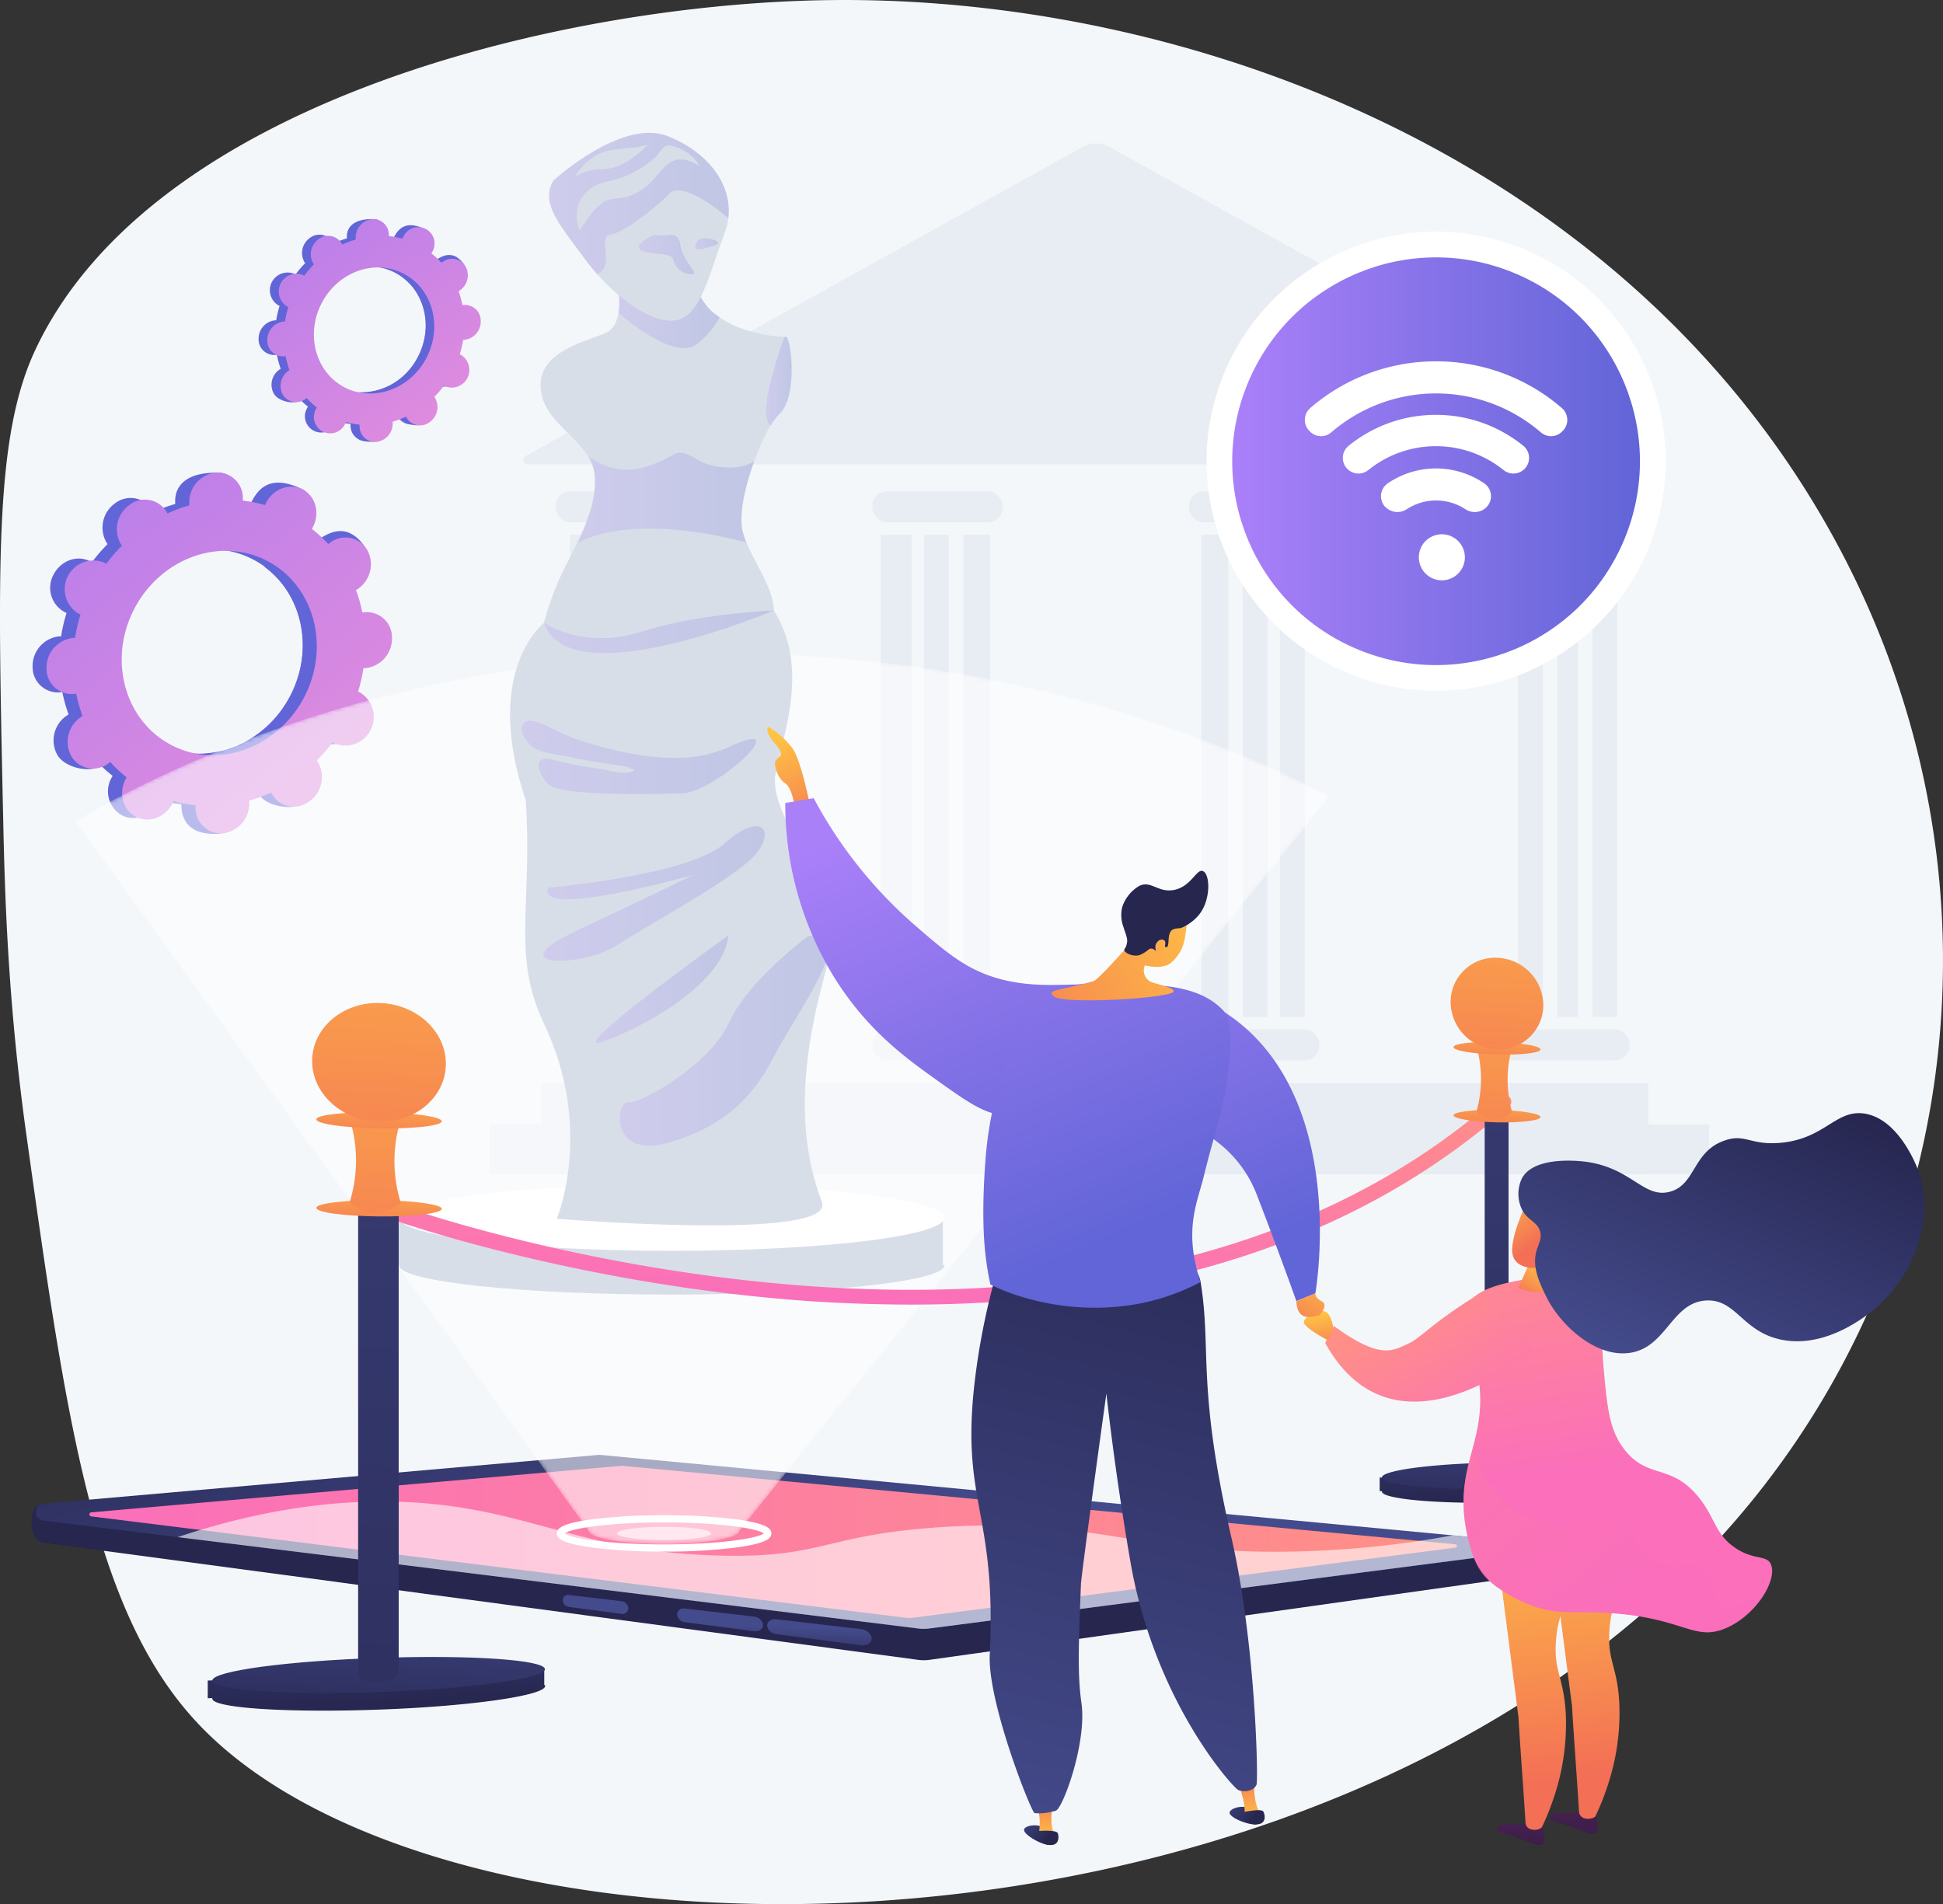 <svg xmlns="http://www.w3.org/2000/svg" xmlns:xlink="http://www.w3.org/1999/xlink" viewBox="0 0 512 501.79"><rect x="0" y="0" width="512" height="501.79" fill="#333333" stroke="none"/><defs><style>.cls-1{fill:url(#linear-gradient);}.cls-2{isolation:isolate;}.cls-3{fill:#f4f7fa;}.cls-4{opacity:0.4;}.cls-5{fill:#d8dee8;}.cls-6{fill:url(#linear-gradient-2);}.cls-7{fill:url(#linear-gradient-3);}.cls-8{fill:url(#linear-gradient-4);}.cls-9{fill:url(#linear-gradient-5);}.cls-10{fill:url(#linear-gradient-6);}.cls-11{fill:url(#linear-gradient-7);}.cls-12{fill:url(#linear-gradient-8);}.cls-13{fill:url(#linear-gradient-9);}.cls-14{fill:url(#linear-gradient-10);}.cls-15{fill:url(#linear-gradient-11);}.cls-16{fill:url(#linear-gradient-12);}.cls-17{fill:url(#linear-gradient-13);}.cls-18{fill:url(#linear-gradient-14);}.cls-19,.cls-20,.cls-22{fill:#fff;}.cls-19{opacity:0.6;mix-blend-mode:soft-light;}.cls-21{mask:url(#mask);}.cls-22{opacity:0.56;}.cls-23{fill:url(#linear-gradient-15);}.cls-24,.cls-25,.cls-26,.cls-27,.cls-28,.cls-29,.cls-35{opacity:0.2;}.cls-24,.cls-25,.cls-26,.cls-27,.cls-28,.cls-29,.cls-35,.cls-53,.cls-56,.cls-59{mix-blend-mode:multiply;}.cls-24{fill:url(#linear-gradient-16);}.cls-25{fill:url(#linear-gradient-17);}.cls-26{fill:url(#linear-gradient-18);}.cls-27{fill:url(#linear-gradient-19);}.cls-28{fill:url(#linear-gradient-20);}.cls-30{fill:url(#linear-gradient-21);}.cls-31{fill:url(#linear-gradient-22);}.cls-32{fill:url(#linear-gradient-23);}.cls-33{fill:url(#linear-gradient-24);}.cls-34{fill:url(#linear-gradient-25);}.cls-35{fill:url(#linear-gradient-26);}.cls-36{fill:url(#linear-gradient-27);}.cls-37{fill:url(#linear-gradient-28);}.cls-38{fill:url(#linear-gradient-29);}.cls-39{fill:url(#linear-gradient-30);}.cls-40{fill:url(#linear-gradient-31);}.cls-41{fill:url(#linear-gradient-32);}.cls-42{fill:url(#linear-gradient-33);}.cls-43{fill:url(#linear-gradient-34);}.cls-44{fill:url(#linear-gradient-35);}.cls-45{fill:url(#linear-gradient-36);}.cls-46{fill:url(#linear-gradient-37);}.cls-47{fill:url(#linear-gradient-38);}.cls-48{fill:url(#linear-gradient-39);}.cls-49{fill:url(#linear-gradient-40);}.cls-50{fill:url(#linear-gradient-41);}.cls-51{fill:url(#linear-gradient-42);}.cls-52,.cls-53{fill:url(#linear-gradient-43);}.cls-53,.cls-56,.cls-59{opacity:0.3;}.cls-54{fill:url(#linear-gradient-45);}.cls-55,.cls-56{fill:url(#linear-gradient-46);}.cls-57{fill:url(#linear-gradient-48);}.cls-58{fill:url(#linear-gradient-49);}.cls-59{fill:url(#linear-gradient-50);}.cls-60{fill:url(#linear-gradient-51);}.cls-61{fill:url(#linear-gradient-52);}.cls-62{fill:url(#linear-gradient-53);}.cls-63{fill:url(#linear-gradient-54);}.cls-64{fill:url(#linear-gradient-55);}.cls-65{fill:url(#linear-gradient-56);}.cls-66{fill:url(#linear-gradient-57);}.cls-67{fill:url(#linear-gradient-58);}.cls-68{fill:url(#linear-gradient-59);}.cls-69{fill:url(#linear-gradient-60);}.cls-70{fill:url(#linear-gradient-61);}.cls-71{fill:url(#linear-gradient-62);}.cls-72{fill:url(#linear-gradient-63);}.cls-73{fill:url(#linear-gradient-64);}.cls-74{fill:url(#linear-gradient-65);}.cls-75{fill:url(#linear-gradient-66);}.cls-76{fill:#26264f;}.cls-77{fill:url(#linear-gradient-67);}.cls-78{fill:url(#linear-gradient-68);}</style><linearGradient id="linear-gradient" x1="192.66" y1="392.76" x2="184.78" y2="206.29" gradientUnits="userSpaceOnUse"><stop offset="0" stop-color="#fff"></stop><stop offset="1"></stop></linearGradient><linearGradient id="linear-gradient-2" x1="129.37" y1="105.69" x2="96.31" y2="86.31" gradientUnits="userSpaceOnUse"><stop offset="0" stop-color="#aa80f9"></stop><stop offset="1" stop-color="#6165d7"></stop></linearGradient><linearGradient id="linear-gradient-3" x1="89.31" y1="82.9" x2="96.66" y2="86.2" xlink:href="#linear-gradient-2"></linearGradient><linearGradient id="linear-gradient-4" x1="120.7" y1="115.14" x2="39.89" y2="12.77" gradientUnits="userSpaceOnUse"><stop offset="0" stop-color="#e38ddd"></stop><stop offset="1" stop-color="#9571f6"></stop></linearGradient><linearGradient id="linear-gradient-5" x1="107.66" y1="202.21" x2="54.11" y2="170.82" xlink:href="#linear-gradient-2"></linearGradient><linearGradient id="linear-gradient-6" x1="42.78" y1="165.28" x2="54.68" y2="170.64" xlink:href="#linear-gradient-2"></linearGradient><linearGradient id="linear-gradient-7" x1="93.63" y1="217.52" x2="-37.28" y2="51.7" xlink:href="#linear-gradient-4"></linearGradient><linearGradient id="linear-gradient-8" x1="877.64" y1="369.39" x2="878.01" y2="393.67" gradientTransform="matrix(-1, 0, 0, 1, 1085.5, 0)" gradientUnits="userSpaceOnUse"><stop offset="0" stop-color="#444b8c"></stop><stop offset="1" stop-color="#26264f"></stop></linearGradient><linearGradient id="linear-gradient-9" x1="873.42" y1="417.57" x2="912.19" y2="300.18" xlink:href="#linear-gradient-8"></linearGradient><linearGradient id="linear-gradient-10" x1="701.56" y1="406.33" x2="1061.9" y2="406.33" gradientTransform="matrix(-1, 0, 0, 1, 1085.5, 0)" gradientUnits="userSpaceOnUse"><stop offset="0" stop-color="#ff9085"></stop><stop offset="1" stop-color="#fb6fbb"></stop></linearGradient><linearGradient id="linear-gradient-11" x1="1072.84" y1="71.6" x2="1078.7" y2="71.6" gradientTransform="matrix(-0.99, 0.12, 0.12, 0.99, 1383.08, 216.22)" xlink:href="#linear-gradient-10"></linearGradient><linearGradient id="linear-gradient-12" x1="869.54" y1="429.02" x2="869.94" y2="439.31" xlink:href="#linear-gradient-8"></linearGradient><linearGradient id="linear-gradient-13" x1="895.82" y1="428" x2="896.22" y2="438.29" xlink:href="#linear-gradient-8"></linearGradient><linearGradient id="linear-gradient-14" x1="928.72" y1="426.73" x2="929.12" y2="437.02" xlink:href="#linear-gradient-8"></linearGradient><mask id="mask" x="19.78" y="172.2" width="330.58" height="234.7" maskUnits="userSpaceOnUse"><path class="cls-1" d="M350.36,209.86l-147,182.92-1.35,1.67-1.78,2.22-3.12,3.89-2.27,2.83c0,1.88-8.36,3.41-18.85,3.5h-1c-11,0-19.87-1.57-19.87-3.51l-2.08-2.88-4.17-5.74-1.42-2-1.78-2.46L137,378.26l-15.07-20.8-17-23.44-1.69-2.34L84.47,305.77,72.55,289.31,19.78,216.43C32,209.31,60.5,193.88,102,183.27c6.18-1.57,12.63-3,19.37-4.37l4.73-.89q1.78-.33,3.6-.63l2.87-.49h0a362.34,362.34,0,0,1,46.42-4.5q3-.1,6-.15a362,362,0,0,1,83.65,8.37l2.4.53.69.16q3.82.88,7.5,1.81c6.69,1.69,13,3.5,18.92,5.35A315.51,315.51,0,0,1,350.36,209.86Z"></path></mask><linearGradient id="linear-gradient-15" x1="324.71" y1="121.55" x2="432.13" y2="121.55" gradientTransform="translate(345.9 -274.58) rotate(67.5)" xlink:href="#linear-gradient-2"></linearGradient><linearGradient id="linear-gradient-16" x1="152.12" y1="131.19" x2="198.77" y2="131.19" xlink:href="#linear-gradient-2"></linearGradient><linearGradient id="linear-gradient-17" x1="162.94" y1="82.36" x2="189.65" y2="82.36" xlink:href="#linear-gradient-2"></linearGradient><linearGradient id="linear-gradient-18" x1="144.67" y1="53.66" x2="192.05" y2="53.66" xlink:href="#linear-gradient-2"></linearGradient><linearGradient id="linear-gradient-19" x1="168.31" y1="67.09" x2="182.9" y2="67.09" xlink:href="#linear-gradient-2"></linearGradient><linearGradient id="linear-gradient-20" x1="183.18" y1="64.24" x2="189.21" y2="64.24" xlink:href="#linear-gradient-2"></linearGradient><linearGradient id="linear-gradient-21" x1="143.36" y1="166.49" x2="203.92" y2="166.49" xlink:href="#linear-gradient-2"></linearGradient><linearGradient id="linear-gradient-22" x1="163.33" y1="274.24" x2="218.41" y2="274.24" xlink:href="#linear-gradient-2"></linearGradient><linearGradient id="linear-gradient-23" x1="137.42" y1="199.62" x2="199.28" y2="199.62" xlink:href="#linear-gradient-2"></linearGradient><linearGradient id="linear-gradient-24" x1="143.16" y1="235.46" x2="201.53" y2="235.46" xlink:href="#linear-gradient-2"></linearGradient><linearGradient id="linear-gradient-25" x1="157.01" y1="260.68" x2="191.93" y2="260.68" xlink:href="#linear-gradient-2"></linearGradient><linearGradient id="linear-gradient-26" x1="201.87" y1="100.45" x2="208.65" y2="100.45" xlink:href="#linear-gradient-2"></linearGradient><linearGradient id="linear-gradient-27" x1="251.8" y1="281.35" x2="248.7" y2="344.67" gradientTransform="matrix(1, 0, 0, 1, 0, 0)" xlink:href="#linear-gradient-10"></linearGradient><linearGradient id="linear-gradient-28" x1="96.67" y1="396.54" x2="99.46" y2="451.01" gradientTransform="matrix(1, 0, 0, 1, 0, 0)" xlink:href="#linear-gradient-8"></linearGradient><linearGradient id="linear-gradient-29" x1="101.3" y1="410.09" x2="98.73" y2="462.59" gradientTransform="matrix(1, 0, 0, 1, 0, 0)" xlink:href="#linear-gradient-8"></linearGradient><linearGradient id="linear-gradient-30" x1="116.59" y1="35.09" x2="88.29" y2="612.87" gradientTransform="matrix(1, 0, 0, 1, 0, 0)" xlink:href="#linear-gradient-8"></linearGradient><linearGradient id="linear-gradient-31" x1="100.47" y1="306.36" x2="99.48" y2="326.62" gradientUnits="userSpaceOnUse"><stop offset="0" stop-color="#ffc444"></stop><stop offset="1" stop-color="#f36f56"></stop></linearGradient><linearGradient id="linear-gradient-32" x1="102.52" y1="231.37" x2="96.4" y2="356.37" xlink:href="#linear-gradient-31"></linearGradient><linearGradient id="linear-gradient-33" x1="100.46" y1="283.35" x2="99.48" y2="303.28" xlink:href="#linear-gradient-31"></linearGradient><linearGradient id="linear-gradient-34" x1="104.01" y1="195.25" x2="97.06" y2="337.29" xlink:href="#linear-gradient-31"></linearGradient><linearGradient id="linear-gradient-35" x1="392.35" y1="351.06" x2="394.67" y2="396.44" gradientTransform="matrix(1, 0, 0, 1, 0, 0)" xlink:href="#linear-gradient-8"></linearGradient><linearGradient id="linear-gradient-36" x1="395.54" y1="367.37" x2="393.77" y2="403.49" gradientTransform="matrix(1, 0, 0, 1, 0, 0)" xlink:href="#linear-gradient-8"></linearGradient><linearGradient id="linear-gradient-37" x1="407.44" y1="74.72" x2="385.54" y2="521.8" gradientTransform="matrix(1, 0, 0, 1, 0, 0)" xlink:href="#linear-gradient-8"></linearGradient><linearGradient id="linear-gradient-38" x1="394.92" y1="285.1" x2="394.17" y2="300.26" xlink:href="#linear-gradient-31"></linearGradient><linearGradient id="linear-gradient-39" x1="396.57" y1="227.03" x2="391.86" y2="323.36" xlink:href="#linear-gradient-31"></linearGradient><linearGradient id="linear-gradient-40" x1="394.91" y1="267.28" x2="394.18" y2="282.32" xlink:href="#linear-gradient-31"></linearGradient><linearGradient id="linear-gradient-41" x1="397.66" y1="199.21" x2="392.3" y2="308.66" xlink:href="#linear-gradient-31"></linearGradient><linearGradient id="linear-gradient-42" x1="465.28" y1="516.97" x2="465.28" y2="457.99" gradientTransform="translate(-58.47 -18.65) rotate(-0.91)" gradientUnits="userSpaceOnUse"><stop offset="0" stop-color="#311944"></stop><stop offset="1" stop-color="#893976"></stop></linearGradient><linearGradient id="linear-gradient-43" x1="-3809.64" y1="495.67" x2="-3813.13" y2="574.18" gradientTransform="matrix(-1, 0.04, 0.04, 1, -3405.74, 45.06)" xlink:href="#linear-gradient-31"></linearGradient><linearGradient id="linear-gradient-45" x1="451.13" y1="519.66" x2="451.13" y2="460.68" xlink:href="#linear-gradient-42"></linearGradient><linearGradient id="linear-gradient-46" x1="-3795.44" y1="498.09" x2="-3798.93" y2="576.6" gradientTransform="matrix(-1, 0.04, 0.04, 1, -3405.74, 45.06)" xlink:href="#linear-gradient-31"></linearGradient><linearGradient id="linear-gradient-48" x1="401.25" y1="689.45" x2="410.79" y2="752.12" gradientTransform="matrix(1.04, 0.02, 0.02, 1.14, -21.77, -478.32)" xlink:href="#linear-gradient-10"></linearGradient><linearGradient id="linear-gradient-49" x1="407.98" y1="333.48" x2="402.09" y2="343.02" xlink:href="#linear-gradient-31"></linearGradient><linearGradient id="linear-gradient-50" x1="3150.55" y1="1405.81" x2="3185.98" y2="1478.67" gradientTransform="matrix(1.02, -0.22, 0.24, 1.12, -3161.93, -548)" xlink:href="#linear-gradient-10"></linearGradient><linearGradient id="linear-gradient-51" x1="-3795.44" y1="410.76" x2="-3805.38" y2="426.84" gradientTransform="matrix(-1, 0.04, 0.04, 1, -3405.74, 45.06)" xlink:href="#linear-gradient-31"></linearGradient><linearGradient id="linear-gradient-52" x1="433.77" y1="361.1" x2="470.26" y2="283.12" gradientTransform="matrix(1, 0, 0, 1, 0, 0)" xlink:href="#linear-gradient-8"></linearGradient><linearGradient id="linear-gradient-53" x1="1554.54" y1="1321.39" x2="1562.39" y2="1372.98" gradientTransform="translate(-1597.09 -207.26) rotate(-24.77)" xlink:href="#linear-gradient-10"></linearGradient><linearGradient id="linear-gradient-54" x1="346.99" y1="346.23" x2="348.76" y2="357.86" xlink:href="#linear-gradient-31"></linearGradient><linearGradient id="linear-gradient-55" x1="291.71" y1="215.96" x2="339.34" y2="325.6" xlink:href="#linear-gradient-2"></linearGradient><linearGradient id="linear-gradient-56" x1="204.18" y1="194.19" x2="216.03" y2="221.47" xlink:href="#linear-gradient-31"></linearGradient><linearGradient id="linear-gradient-57" x1="234.49" y1="213.79" x2="282.57" y2="324.45" xlink:href="#linear-gradient-2"></linearGradient><linearGradient id="linear-gradient-58" x1="2725.97" y1="897.26" x2="2733.54" y2="904" gradientTransform="translate(-2503.02 -32.64) rotate(-8.05)" xlink:href="#linear-gradient-8"></linearGradient><linearGradient id="linear-gradient-59" x1="1808" y1="903.99" x2="1808" y2="890.79" gradientTransform="translate(-1586.82 -162.16) rotate(-8.05)" xlink:href="#linear-gradient-31"></linearGradient><linearGradient id="linear-gradient-60" x1="2726.73" y1="896.4" x2="2734.3" y2="903.14" gradientTransform="translate(-2503.02 -32.64) rotate(-8.05)" xlink:href="#linear-gradient-8"></linearGradient><linearGradient id="linear-gradient-61" x1="2877.31" y1="478.38" x2="2884.89" y2="485.11" gradientTransform="translate(-2609.08)" xlink:href="#linear-gradient-8"></linearGradient><linearGradient id="linear-gradient-62" x1="1959.3" y1="485.13" x2="1959.3" y2="471.93" gradientTransform="translate(-1683.77)" xlink:href="#linear-gradient-31"></linearGradient><linearGradient id="linear-gradient-63" x1="-3806.24" y1="491.18" x2="-3855.64" y2="291.74" gradientTransform="matrix(-1, 0, 0, 1, -3531.33, 0)" xlink:href="#linear-gradient-8"></linearGradient><linearGradient id="linear-gradient-64" x1="248.33" y1="202.23" x2="301.29" y2="324.12" xlink:href="#linear-gradient-2"></linearGradient><linearGradient id="linear-gradient-65" x1="2878.07" y1="477.52" x2="2885.65" y2="484.26" gradientTransform="translate(-2609.08)" xlink:href="#linear-gradient-8"></linearGradient><linearGradient id="linear-gradient-66" x1="2526.5" y1="-208.21" x2="2576.25" y2="-145.63" gradientTransform="matrix(-0.92, -0.39, -0.39, 0.92, 2567.6, 1419.86)" xlink:href="#linear-gradient-31"></linearGradient><linearGradient id="linear-gradient-67" x1="2528.83" y1="-208.17" x2="2569.85" y2="-156.55" gradientTransform="matrix(-0.92, -0.39, -0.39, 0.92, 2567.6, 1419.86)" xlink:href="#linear-gradient-31"></linearGradient><linearGradient id="linear-gradient-68" x1="351.55" y1="333.86" x2="339.06" y2="353.84" xlink:href="#linear-gradient-31"></linearGradient></defs><g class="cls-2"><g id="Livello_2" data-name="Livello 2"><g id="Livello_7" data-name="Livello 7"><path class="cls-3" d="M464.27,392.23c-103.51,132.41-345.93,134.53-413,61C24.44,423.87,17.37,373.46,7,299.41,2,263.77,1.25,235,.83,215.33c-1.47-67.06-2.2-100.59,8.6-123.4C40.35,26.64,147.76,1.22,217.18.05q7.27-.13,14.67.09c81.29,2.42,173,36.26,229.59,108.57a242,242,0,0,1,16.35,23.63C529.43,217.25,520.74,320,464.27,392.23Z"></path><g class="cls-4"><path class="cls-5" d="M438,119.53,292.31,38.68a7.21,7.21,0,0,0-6.95,0L138.47,120.17a1.18,1.18,0,0,0,.57,2.21H437.3a1.52,1.52,0,0,0,.74-2.85Z"></path><rect class="cls-5" x="146.43" y="129.47" width="34.35" height="8.18" rx="3.86"></rect><rect class="cls-5" x="146.43" y="271.25" width="34.35" height="8.18" rx="3.86"></rect><rect class="cls-5" x="150.25" y="140.92" width="6" height="127.06"></rect><rect class="cls-5" x="161.7" y="140.92" width="5.45" height="127.06"></rect><rect class="cls-5" x="170.43" y="140.92" width="7.09" height="127.06"></rect><rect class="cls-5" x="229.87" y="129.47" width="34.35" height="8.18" rx="3.86"></rect><rect class="cls-5" x="229.87" y="271.25" width="34.35" height="8.18" rx="3.86"></rect><rect class="cls-5" x="232.05" y="140.92" width="8.18" height="127.06"></rect><rect class="cls-5" x="243.5" y="140.92" width="6.54" height="127.06"></rect><rect class="cls-5" x="253.86" y="140.92" width="7.09" height="127.06"></rect><rect class="cls-5" x="313.3" y="129.47" width="34.35" height="8.18" rx="3.86"></rect><rect class="cls-5" x="313.3" y="271.25" width="34.35" height="8.18" rx="3.86"></rect><rect class="cls-5" x="316.57" y="140.92" width="7.09" height="127.06"></rect><rect class="cls-5" x="327.48" y="140.92" width="6.54" height="127.06"></rect><rect class="cls-5" x="337.29" y="140.92" width="6.54" height="127.06"></rect><rect class="cls-5" x="395.1" y="129.47" width="34.35" height="8.18" rx="3.86"></rect><rect class="cls-5" x="395.1" y="271.25" width="34.35" height="8.18" rx="3.86"></rect><rect class="cls-5" x="400.01" y="140.92" width="6.54" height="127.06"></rect><rect class="cls-5" x="410.37" y="140.92" width="5.45" height="127.06"></rect><rect class="cls-5" x="419.64" y="140.92" width="6.54" height="127.06"></rect><rect class="cls-5" x="142.62" y="285.43" width="291.74" height="23.99"></rect><rect class="cls-5" x="128.98" y="296.33" width="321.38" height="13.09"></rect></g><path class="cls-6" d="M115,101.55a4.66,4.66,0,0,0,4.21-8.28c-.11-.06-.22-.1-.33-.15a27.37,27.37,0,0,0,.88-3.82h.37a4.86,4.86,0,0,0,4.27-5A4.11,4.11,0,0,0,120,80.17l-.38,0a24,24,0,0,0-1-3.64l.33-.21A4.86,4.86,0,0,0,120.34,70a4.12,4.12,0,0,0-6-1.14l-.31.24a21.12,21.12,0,0,0-2.67-2.5,3.72,3.72,0,0,0,.19-.34c1.16-2.29,2.68-4.79.55-5.83-4.92-2.41-7-.35-8.2,1.94-.06.12-.11.24-.16.36a22.41,22.41,0,0,0-3.6-.69c0-.12,0-.25,0-.38-.06-2.52.69-3.88-1.73-3.93-5.28-.1-7.06,2.19-7,4.71l0,.39a23,23,0,0,0-3.55,1.32,3.65,3.65,0,0,0-.18-.34,4.12,4.12,0,0,0-6-1.13,4.86,4.86,0,0,0-1.47,6.37l.21.3a26.13,26.13,0,0,0-2.56,3c-.11-.06-.21-.13-.32-.18a4.66,4.66,0,0,0-4.21,8.28,2.52,2.52,0,0,0,.34.15,27.41,27.41,0,0,0-.89,3.82h-.37a4.86,4.86,0,0,0-4.27,4.95,4.12,4.12,0,0,0,4.46,4.17l.37,0a24.5,24.5,0,0,0,1,3.64l-.33.21a4.86,4.86,0,0,0-1.47,6.37c1.25,2.08,5.39,3,7.45,1.59.1-.07-1.25-.6-1.15-.69a21.16,21.16,0,0,0,2.68,2.5l-.2.34a4.3,4.3,0,1,0,7.65,3.89c.06-.12.12-.24.17-.36a22.08,22.08,0,0,0,3.59.69c0,.12,0,.25,0,.38a4.11,4.11,0,0,0,4.46,4.17,4.86,4.86,0,0,0,4.27-5,2.56,2.56,0,0,0,0-.39,24.56,24.56,0,0,0,3.56-1.31c0,.11.11.22.17.33a4.13,4.13,0,0,0,6,1.14,4.87,4.87,0,0,0,1.47-6.38l-.2-.3a26.27,26.27,0,0,0,2.56-3A1.92,1.92,0,0,0,115,101.55Zm-26.34.34C81,98,78.19,88.1,82.4,79.79s13.86-11.88,21.53-8,10.48,13.79,6.26,22.1S96.33,105.78,88.66,101.89Z"></path><path class="cls-7" d="M120.13,89.29a4.86,4.86,0,0,0,4.27-5A4.11,4.11,0,0,0,120,80.17l-.38,0a24,24,0,0,0-1-3.64l.33-.21c2.06-1.45,4.62-4.94,3.16-6.87-2.76-3.67-5.62-2.08-7.68-.64l-.31.24a21.12,21.12,0,0,0-2.67-2.5,3.72,3.72,0,0,0,.19-.34,4.77,4.77,0,0,0,.27-3.79q-3,5.27-5.88,10.57c6.12,4.48,8.07,13.32,4.24,20.86a16.9,16.9,0,0,1-16,9.52c-.28.73-.56,1.46-.86,2.18-.81,2-1.74,3.87-2.67,5.79.59.11,1.17.2,1.76.26,0,.12,0,.25,0,.38,0,2.52,1.58,4.66,5.95,4.43,2.41-.13,2.83-2.69,2.78-5.21a2.56,2.56,0,0,0,0-.39,24.56,24.56,0,0,0,3.56-1.31c0,.11.11.22.17.33,1.25,2.07,5.59,3,7.65,1.51s1.07-4.67-.18-6.75l-.2-.3a26.27,26.27,0,0,0,2.56-3,1.92,1.92,0,0,0,.31.18,4.66,4.66,0,0,0,4.21-8.28c-.11-.06-.22-.1-.33-.15a27.37,27.37,0,0,0,.88-3.82Z"></path><path class="cls-8" d="M117.28,101.81a4.66,4.66,0,0,0,4.2-8.28,2.41,2.41,0,0,0-.33-.15,27.41,27.41,0,0,0,.89-3.82h.36a4.87,4.87,0,0,0,4.28-5,4.12,4.12,0,0,0-4.46-4.17l-.37,0a24.53,24.53,0,0,0-1-3.64l.33-.21a4.86,4.86,0,0,0,1.48-6.37,4.11,4.11,0,0,0-6-1.14,2.37,2.37,0,0,0-.3.23,21.83,21.83,0,0,0-2.68-2.49l.2-.34a4.31,4.31,0,1,0-7.66-3.89c-.06.12-.11.24-.16.36a22.08,22.08,0,0,0-3.59-.69c0-.12,0-.25,0-.38A4.12,4.12,0,0,0,98,57.75a4.86,4.86,0,0,0-4.27,5c0,.13,0,.26,0,.39a24.44,24.44,0,0,0-3.55,1.31,2.68,2.68,0,0,0-.18-.33,4.12,4.12,0,0,0-6-1.14,4.87,4.87,0,0,0-1.48,6.38l.21.3a26.27,26.27,0,0,0-2.56,3,2,2,0,0,0-.32-.18,4.66,4.66,0,0,0-4.2,8.28l.33.15a27.41,27.41,0,0,0-.89,3.82h-.36a4.87,4.87,0,0,0-4.28,5,4.12,4.12,0,0,0,4.46,4.17l.37,0a24,24,0,0,0,1,3.64l-.33.21A4.86,4.86,0,0,0,74.52,104a4.13,4.13,0,0,0,6,1.14l.3-.24a21.91,21.91,0,0,0,2.68,2.5,3.79,3.79,0,0,0-.2.34A4.31,4.31,0,1,0,91,111.58c.06-.12.11-.24.16-.36a22.08,22.08,0,0,0,3.59.69c0,.12,0,.25,0,.38a4.12,4.12,0,0,0,4.46,4.17,4.86,4.86,0,0,0,4.27-4.95c0-.13,0-.26,0-.39A23.38,23.38,0,0,0,107,109.8a2.21,2.21,0,0,0,.18.34,4.11,4.11,0,0,0,6,1.13,4.86,4.86,0,0,0,1.48-6.37l-.21-.3a27.17,27.17,0,0,0,2.56-3A3.3,3.3,0,0,0,117.28,101.81Zm-26.35.34c-7.67-3.9-10.47-13.79-6.25-22.1s13.85-11.88,21.53-8,10.47,13.79,6.25,22.1S98.6,106,90.93,102.15Z"></path><path class="cls-9" d="M84.39,195.51a7.56,7.56,0,0,0,6.82-13.43c-.18-.09-.36-.16-.54-.23a43.94,43.94,0,0,0,1.43-6.19c.2,0,.4,0,.6,0a7.88,7.88,0,0,0,6.92-8,6.66,6.66,0,0,0-7.22-6.75l-.6.08a40.62,40.62,0,0,0-1.67-5.9l.53-.34A7.87,7.87,0,0,0,93,144.39a6.66,6.66,0,0,0-9.71-1.84c-.17.12-.33.25-.49.38a35.28,35.28,0,0,0-4.33-4c.11-.18.21-.37.31-.56,1.88-3.7,4.34-7.75.89-9.44-8-3.89-11.4-.56-13.28,3.15-.1.19-.19.39-.27.58a34.33,34.33,0,0,0-5.82-1.11c0-.21,0-.41,0-.62-.08-4.08,1.13-6.29-2.79-6.36-8.55-.17-11.43,3.54-11.35,7.62,0,.21,0,.42,0,.63a40.73,40.73,0,0,0-5.76,2.13c-.08-.18-.18-.36-.28-.54a6.68,6.68,0,0,0-9.72-1.84,7.87,7.87,0,0,0-2.38,10.32c.1.17.22.33.33.49a43.62,43.62,0,0,0-4.14,4.81c-.17-.1-.34-.2-.52-.29-3.42-1.74-7.72-.14-9.6,3.56A7.26,7.26,0,0,0,17,161.28l.54.24a42.81,42.81,0,0,0-1.44,6.18l-.59,0a7.87,7.87,0,0,0-6.92,8,6.66,6.66,0,0,0,7.22,6.75c.2,0,.4-.05.6-.08a41.11,41.11,0,0,0,1.67,5.91,5.84,5.84,0,0,0-.53.33A7.88,7.88,0,0,0,15.14,199c2,3.36,8.73,4.92,12.07,2.58.17-.12-2-1-1.86-1.12a35.41,35.41,0,0,0,4.33,4,6,6,0,0,0-.31.55,7.24,7.24,0,0,0,2.79,9.86c3.42,1.74,7.72.14,9.6-3.56.1-.2.18-.39.26-.59a34.44,34.44,0,0,0,5.83,1.11,4.42,4.42,0,0,0,0,.63,6.67,6.67,0,0,0,7.22,6.75,7.88,7.88,0,0,0,6.92-8,6.26,6.26,0,0,0,0-.63,40.2,40.2,0,0,0,5.75-2.14c.09.18.18.36.29.54a6.66,6.66,0,0,0,9.71,1.84,7.88,7.88,0,0,0,2.39-10.32l-.33-.49a43.62,43.62,0,0,0,4.14-4.81Zm-42.67.54c-12.43-6.31-17-22.34-10.13-35.79S54,141,66.46,147.32s17,22.33,10.14,35.79S54.15,202.36,41.72,196.05Z"></path><path class="cls-10" d="M92.7,175.64a7.88,7.88,0,0,0,6.92-8,6.66,6.66,0,0,0-7.22-6.75l-.6.08a40.62,40.62,0,0,0-1.67-5.9l.53-.34c3.34-2.34,7.47-8,5.12-11.13-4.48-5.94-9.11-3.37-12.45-1-.17.12-.33.25-.49.38a35.28,35.28,0,0,0-4.33-4c.11-.18.21-.37.31-.56a7.73,7.73,0,0,0,.44-6.13q-4.85,8.52-9.54,17.12c9.92,7.26,13.07,21.58,6.88,33.79-5.26,10.34-15.69,16.15-25.89,15.42-.45,1.18-.9,2.37-1.39,3.53-1.32,3.17-2.82,6.28-4.32,9.38.94.17,1.89.32,2.85.41a4.42,4.42,0,0,0,0,.63c.08,4.07,2.56,7.54,9.63,7.16,3.92-.2,4.59-4.35,4.51-8.42a6.26,6.26,0,0,0,0-.63,40.2,40.2,0,0,0,5.75-2.14c.09.18.18.36.29.54,2,3.36,9,4.78,12.38,2.44s1.74-7.56-.28-10.92l-.33-.49a43.62,43.62,0,0,0,4.14-4.81l.51.3a7.56,7.56,0,0,0,6.82-13.43c-.18-.09-.36-.16-.54-.23a43.94,43.94,0,0,0,1.43-6.19C92.3,175.66,92.5,175.66,92.7,175.64Z"></path><path class="cls-11" d="M88.07,195.92a7.55,7.55,0,0,0,6.82-13.42l-.54-.24a45.29,45.29,0,0,0,1.44-6.18c.19,0,.39,0,.59,0a7.88,7.88,0,0,0,6.92-8,6.66,6.66,0,0,0-7.22-6.75l-.6.08a40.62,40.62,0,0,0-1.67-5.9c.18-.11.36-.22.53-.34a7.88,7.88,0,0,0,2.39-10.32A6.68,6.68,0,0,0,87,143c-.17.12-.33.25-.49.38a35.28,35.28,0,0,0-4.33-4,6.12,6.12,0,0,0,.31-.56c1.88-3.71.64-8.12-2.79-9.86s-7.72-.14-9.6,3.57a6,6,0,0,0-.26.58A34.44,34.44,0,0,0,64,131.93c0-.21,0-.41,0-.62a6.67,6.67,0,0,0-7.22-6.76,7.88,7.88,0,0,0-6.92,8c0,.21,0,.42,0,.63a39,39,0,0,0-5.75,2.13c-.09-.18-.19-.36-.29-.54A6.66,6.66,0,0,0,34.19,133a7.87,7.87,0,0,0-2.39,10.32c.1.17.22.33.33.49A43.62,43.62,0,0,0,28,148.57l-.51-.29a7.55,7.55,0,0,0-6.82,13.42l.54.24a45.29,45.29,0,0,0-1.44,6.18l-.59,0a7.88,7.88,0,0,0-6.92,8,6.66,6.66,0,0,0,7.22,6.75c.2,0,.4,0,.6-.08a40.62,40.62,0,0,0,1.67,5.9c-.18.11-.36.22-.53.34a7.88,7.88,0,0,0-2.39,10.32,6.68,6.68,0,0,0,9.72,1.84c.17-.12.33-.25.49-.38a36.16,36.16,0,0,0,4.33,4.05,6,6,0,0,0-.31.55c-1.88,3.71-.64,8.12,2.79,9.86s7.72.14,9.6-3.57a6,6,0,0,0,.26-.58,34.44,34.44,0,0,0,5.83,1.11c0,.21,0,.42,0,.62a6.67,6.67,0,0,0,7.22,6.76,7.88,7.88,0,0,0,6.92-8c0-.21,0-.42,0-.62a40.2,40.2,0,0,0,5.75-2.14c.09.18.18.36.29.54a6.66,6.66,0,0,0,9.71,1.84,7.87,7.87,0,0,0,2.39-10.32c-.1-.17-.22-.33-.33-.49a43.62,43.62,0,0,0,4.14-4.81Zm-42.67.55c-12.42-6.31-17-22.34-10.13-35.79s22.45-19.26,34.88-13,17,22.34,10.13,35.8S57.83,202.78,45.4,196.47Z"></path><path class="cls-12" d="M404.82,406.91l-246.41-17a5.28,5.28,0,0,0-.89,0L10.78,396.54c-3.51.32-3.35,9.51.63,10L242,437.43a11.73,11.73,0,0,0,2.84,0L404.36,415C406.49,414.63,407.27,407.09,404.82,406.91Z"></path><path class="cls-13" d="M404.33,406.64,158.41,383.43a6.61,6.61,0,0,0-.89,0l-146,12.82a2.24,2.24,0,0,0-.08,4.46L242,429.17a11.73,11.73,0,0,0,2.84,0l159.54-20.62A1,1,0,0,0,404.33,406.64Z"></path><path class="cls-14" d="M239.54,426.39a8.76,8.76,0,0,0,1-.07l143-18.48a.44.44,0,0,0,0-.87L164,386.29h-.28L24.09,398.54a.54.54,0,0,0,0,1.08l214.49,26.71A7.89,7.89,0,0,0,239.54,426.39Z"></path><path class="cls-15" d="M320.89,417.5c.05.42,1.4.61,3,.42s2.86-.7,2.81-1.13-1.39-.61-3-.42S320.84,417.07,320.89,417.5Z"></path><path class="cls-16" d="M204.61,430.66l22.13,2.91c1.62.21,2.95-.58,2.95-1.77h0c0-1.19-1.33-2.31-2.95-2.5l-22.13-2.58c-1.37-.16-2.46.59-2.46,1.66h0A2.64,2.64,0,0,0,204.61,430.66Z"></path><path class="cls-17" d="M180.43,427.49l18.23,2.39c1.32.17,2.4-.56,2.4-1.63h0a2.57,2.57,0,0,0-2.4-2.23l-18.23-2.13a1.68,1.68,0,0,0-2,1.55h0A2.27,2.27,0,0,0,180.43,427.49Z"></path><path class="cls-18" d="M149.89,423.47l13.86,1.82a1.5,1.5,0,0,0,1.81-1.45h0a2,2,0,0,0-1.81-1.89l-13.86-1.62a1.36,1.36,0,0,0-1.58,1.37h0A1.83,1.83,0,0,0,149.89,423.47Z"></path><path class="cls-19" d="M124.22,397.75c21.43,3.82,35.66,11.58,66.41,12.21,26.64.54,26.84-5.6,57.8-7.54,40.56-2.54,51.13,7.31,92.62,6.46a260,260,0,0,0,41.72-4.27l21.56,2a1,1,0,0,1,0,1.9L244.82,429.16a11.73,11.73,0,0,1-2.84,0L46.82,405.08C80.31,393.92,106,394.5,124.22,397.75Z"></path><path class="cls-20" d="M175,408.89a147.37,147.37,0,0,1-19.45-1.14c-7.77-1.09-8.81-2.46-8.81-3.65s1-2.56,8.81-3.65A147.37,147.37,0,0,1,175,399.31a147.54,147.54,0,0,1,19.46,1.14c7.76,1.09,8.81,2.46,8.81,3.65s-1.05,2.56-8.81,3.65A147.65,147.65,0,0,1,175,408.89Zm-26.26-4.79C150.28,405.34,160,407,175,407s24.74-1.66,26.27-2.9c-1.53-1.24-11.25-2.9-26.27-2.9S150.28,402.86,148.75,404.1Z"></path><ellipse class="cls-19" cx="175.01" cy="404.1" rx="12.42" ry="1.75"></ellipse><g class="cls-21"><path class="cls-22" d="M350.36,209.86l-147,182.92-1.35,1.67-1.78,2.22-3.12,3.89-2.27,2.83c0,1.88-8.36,3.41-18.85,3.5h-1c-11,0-19.87-1.57-19.87-3.51l-2.08-2.88-4.17-5.74-1.42-2-1.78-2.46L137,378.26l-15.07-20.8-17-23.44-1.69-2.34L84.47,305.77,72.55,289.31,19.78,216.43C32,209.31,60.5,193.88,102,183.27c6.18-1.57,12.63-3,19.37-4.37l4.73-.89q1.78-.33,3.6-.63l2.87-.49h0a362.34,362.34,0,0,1,46.42-4.5q3-.1,6-.15a362,362,0,0,1,83.65,8.37l2.4.53.69.16q3.82.88,7.5,1.81c6.69,1.69,13,3.5,18.92,5.35A315.51,315.51,0,0,1,350.36,209.86Z"></path></g><circle class="cls-20" cx="378.42" cy="121.55" r="60.47" transform="translate(147.18 444.82) rotate(-72.23)"></circle><circle class="cls-23" cx="378.42" cy="121.55" r="53.71" transform="translate(121.31 424.65) rotate(-67.5)"></circle><circle class="cls-20" cx="378.42" cy="146" r="6.06" transform="matrix(0.53, -0.85, 0.85, 0.53, 55.28, 391.14)"></circle><path class="cls-20" d="M378.42,95.22a50.6,50.6,0,0,0-33.13,12.29,4.14,4.14,0,0,0-.25,6.06l.17.17a4.1,4.1,0,0,0,5.57.22,42.28,42.28,0,0,1,55.27,0,4.1,4.1,0,0,0,5.57-.22l.17-.17a4.13,4.13,0,0,0-.25-6.06A50.58,50.58,0,0,0,378.42,95.22Z"></path><path class="cls-20" d="M378.42,109.32a36.49,36.49,0,0,0-23.07,8.18,4.11,4.11,0,0,0-.29,6.09l0,0a4.14,4.14,0,0,0,5.54.26,28.36,28.36,0,0,1,35.57,0,4.15,4.15,0,0,0,5.55-.26l0,0a4.12,4.12,0,0,0-.29-6.09A36.51,36.51,0,0,0,378.42,109.32Z"></path><path class="cls-20" d="M365.15,133.68a4.43,4.43,0,0,0,5.56.5,14.11,14.11,0,0,1,15.41,0,4.42,4.42,0,0,0,5.56-.5l0,0a4.12,4.12,0,0,0-.59-6.32,22.55,22.55,0,0,0-25.38,0,4.12,4.12,0,0,0-.6,6.32Z"></path><path class="cls-5" d="M248.46,320.8H105.06v12.57h.18v.16c0,4.18,32.15,7.63,71.81,7.63s71.8-3.48,71.8-7.66v-.13h-.38Z"></path><ellipse class="cls-20" cx="177.04" cy="320.91" rx="71.8" ry="8.72"></ellipse><path class="cls-5" d="M198.77,121.52c-2.31,6.26-3.93,13.29-3.21,17.78a17.3,17.3,0,0,0,1.12,3.65c3.51,8.42,12.67,19.46,2.82,25.08-11.36,6.5-50.3,4.63-57.07,0a75.49,75.49,0,0,1,6.32-18.32c1-2,2.21-4.21,3.37-6.59,2.78-5.77,5.32-12.42,4.5-18.48a10.91,10.91,0,0,0-1.67-4.42,1.76,1.76,0,0,0-.14-.23c-3.71-5.74-11.58-9.82-12.33-17.44-.92-9.5,10.67-12.17,16.93-14.72,2.18-.89,3.18-3,3.54-5.35a19.94,19.94,0,0,0,0-5.62,26.44,26.44,0,0,0-.75-3.87H183a14.54,14.54,0,0,0,6.61,10.62c6.14,4.32,14.63,5.06,17,5.18l.47,0h.21a.09.09,0,0,1,0,.07c1.61,3.36,2.26,16.16-1.88,20.08a15.66,15.66,0,0,0-2.37,3.14A57.25,57.25,0,0,0,198.77,121.52Z"></path><path class="cls-5" d="M143.36,164.15s-16.4,12.47-4.82,46.77c1.86,27.81-3.83,40.75,4.82,58.87,13.26,27.81,3.37,51.38,3.37,51.38s73.89,6.08,69.85-4.41c-9.79-25.38-1.09-53,2.62-66.9s-17.15-34.3-14.83-45.89,8.84-28.25-.45-43.1S162.07,167.91,143.36,164.15Z"></path><path class="cls-24" d="M195.56,139.3a16.56,16.56,0,0,0,1.13,3.64c-9.48-2.49-30.95-6.86-44.57.17,2.78-5.75,5.32-12.41,4.5-18.47a11.08,11.08,0,0,0-1.66-4.43,27.66,27.66,0,0,0,3.59,2.11,16.13,16.13,0,0,0,11.42.75,36.38,36.38,0,0,0,4.26-1.59c.89-.4,1.76-.86,2.62-1.32a4.64,4.64,0,0,1,2.64-.88c2.11.26,4,1.92,6,2.69a17.39,17.39,0,0,0,4.38,1.11c2.73.3,5.88.15,8.33-1.21.19-.1.37-.21.57-.34C196.46,127.78,194.83,134.81,195.56,139.3Z"></path><path class="cls-25" d="M189.65,83.61a22.16,22.16,0,0,1-6.24,7.24C178.05,94.5,167,85.9,163,82.51a20.38,20.38,0,0,0,0-5.63A19.09,19.09,0,0,1,166.87,73H183A14.54,14.54,0,0,0,189.65,83.61Z"></path><path class="cls-5" d="M191.92,57.51a16.51,16.51,0,0,1-1,4c-4,10.5-6.17,21.62-12.66,22.86-5.57,1.06-14.07-4.46-20.87-12.09-1.13-1.27-2.22-2.61-3.24-4-7.11-9.58-11.74-14.83-8.34-20.7,0,0,17.92-16.38,30-11.75C186.3,39.9,193.05,48.42,191.92,57.51Z"></path><path class="cls-26" d="M191.92,57.51c-.3-.27-11.85-10.37-15.62-6.42s-12,10.23-15.64,10.83c-3.29.55,1.56,8.22-3.27,10.36-1.13-1.27-2.22-2.61-3.24-4-7.11-9.58-11.74-14.83-8.34-20.7,0,0,17.92-16.38,30-11.75C186.3,39.9,193.05,48.42,191.92,57.51Z"></path><path class="cls-5" d="M184.46,43.88c-1.67-1.19-4.23-2.25-6.28-1.74-3.2.8-5,4.56-7.4,6.56a15.5,15.5,0,0,1-5.45,3.14c-2,.61-4.42.19-6.25,1.41a15.29,15.29,0,0,0-3.47,3.34c-.53.67-1,1.36-1.49,2.07-.19.29-1.38,1.89-1.23,2.21-2.56-5.57.3-11.73,7.37-13.08a26.31,26.31,0,0,0,11.13-5.22,13.32,13.32,0,0,0,2-1.88,10.29,10.29,0,0,1,1.63-2c1.06-.77,2.71-.1,3.79.32a11.15,11.15,0,0,1,3.57,2.26,10.16,10.16,0,0,1,1.14,1.22C183.82,42.88,184.11,43.62,184.46,43.88Z"></path><path class="cls-5" d="M170.76,38.09a27.19,27.19,0,0,1-4.58,3.84,13.06,13.06,0,0,1-7.09,2.64c-1,.07-1.91,0-2.86.19a12.35,12.35,0,0,0-3.73,1.3c-.25.13-.93.37-1.08.62a16.15,16.15,0,0,1,4.54-5,12.57,12.57,0,0,1,1.65-1c2.93-1.43,6.19-1.4,9.35-1.8a20,20,0,0,0,2.29-.41A5.76,5.76,0,0,0,170.76,38.09Z"></path><path class="cls-27" d="M168.36,64.63s2.92-3.11,5.13-2.61,5.21-1.7,5.81,2.61,5.21,7.59,3,7.65a5,5,0,0,1-4.91-3.94C177,66,167.54,67.73,168.36,64.63Z"></path><path class="cls-28" d="M183.41,64.25s.23-1.58,2.56-1.43,4.81,1.13,1.95,2S182.36,66.51,183.41,64.25Z"></path><g class="cls-29"><path class="cls-30" d="M203.92,160.87s-54,22.91-60.56,3.28c0,0,10.43,7.21,25.62,2.34S203.92,160.87,203.92,160.87Z"></path><path class="cls-31" d="M212.88,246.75s-15.94,11.85-20.75,22.68-22.85,21.35-26.46,21.05-4.81,14.73,9.77,10.82,22.83-11.72,28.48-22.85S227.32,243.93,212.88,246.75Z"></path><path class="cls-32" d="M143.55,191.05c.88.38,1.63.78,2.08,1a50.87,50.87,0,0,0,8.26,3.4c8,2.48,16.18,4.35,24.6,4.26a33.19,33.19,0,0,0,13.56-2.84c18.53-8.65-3.33,12-12.35,12.2s-32.68.8-35.48-2.61-4-7.88,2.2-6.1A92.05,92.05,0,0,0,158,202.61c2.68.42,6.72,1.86,9.26.39-1.66-1-3.78-1.25-5.67-1.53-3.85-.58-7.65-1.1-11.45-2-2.92-.68-6.91-.84-9.51-2.44-1.46-.9-4.15-4.45-2.78-6.29C138.89,189.32,141.54,190.16,143.55,191.05Z"></path><path class="cls-33" d="M144.42,233.94s37-3.21,46.45-11.63,13.56-3.81,8.41,2.61-28.4,18.64-36.82,24.26-32.11,6.21-10.34-4,30.59-14.64,30.59-14.64S141.41,242.36,144.42,233.94Z"></path><path class="cls-34" d="M191.93,246.52s-46.31,33.13-32.28,27.72S190.93,257.7,191.93,246.52Z"></path></g><path class="cls-35" d="M205.53,109a15.66,15.66,0,0,0-2.37,3.14c-4.31-2.45,3.54-23.32,3.54-23.32a1.46,1.46,0,0,1,.47,0,.62.62,0,0,1,.24.08C209,92.25,209.67,105.05,205.53,109Z"></path><path class="cls-36" d="M240.42,343.8Q228,343.8,215,343c-61.06-4-109.91-21-110.4-21.21a1.92,1.92,0,0,1-1.33-2.71,2.88,2.88,0,0,1,3.41-1c.48.18,48.61,17.05,108.85,21,53.2,3.53,125.57-2.65,179.11-50.09a2.32,2.32,0,0,1,3,0,1.69,1.69,0,0,1,0,2.61c-23.85,21.19-53.3,36.2-87.85,44.5C288.58,341.17,265.36,343.77,240.42,343.8Z"></path><path class="cls-37" d="M143.42,439.82l-88.68,3.05v4.67l1.2-.05a.29.29,0,0,0,0,.14c0,2.52,20.1,3.8,44.51,2.88,24-.89,43.18-3.73,43.18-6.17,0,0,.06-.27,0-.27h-.21Z"></path><path class="cls-38" d="M143.6,439.89c0,2.44-19.17,5.11-43.18,6-24.4.87-44.49-.45-44.49-3s20.09-5.22,44.49-6C124.43,436.09,143.6,437.44,143.6,439.89Z"></path><path class="cls-39" d="M105.06,440.1c0,1.81-2.25,3.09-5.2,3.19l-.8,0c-3,.11-4.69-1-4.69-2.86V319.17c0-1.82,1.73-3.31,4.69-3.29h.72c3,0,5.28,1.55,5.28,3.36Z"></path><path class="cls-40" d="M116.41,318.57c0,1.16-7.34,2.06-16.44,2s-16.62-1.07-16.62-2.26,7.46-2.07,16.62-2S116.41,317.4,116.41,318.57Z"></path><path class="cls-41" d="M105.62,295q-6.74-5.62-13.5-.22a36.9,36.9,0,0,1,0,22.11q6.76,5.58,13.5.11A36.85,36.85,0,0,1,105.62,295Z"></path><path class="cls-42" d="M116.41,295.49c0,1.17-7.34,2-16.44,1.87s-16.62-1.2-16.62-2.38,7.46-2,16.62-1.87S116.41,294.32,116.41,295.49Z"></path><path class="cls-43" d="M117.49,280.32c0,8.6-7.82,15.45-17.52,15.3s-17.72-7.33-17.72-16,8-15.55,17.72-15.3S117.49,271.72,117.49,280.32Z"></path><path class="cls-44" d="M425.2,388.37l-61.64,1v3.59h.68s-.1.06-.1.1c0,1.93,13.83,3.24,30.72,2.93,16.67-.31,30-2.08,30-4,0,0,.08-.1.07-.1h.25Z"></path><path class="cls-45" d="M424.87,388.43c0,1.89-13.36,3.65-30,3.94-16.89.29-30.74-1.05-30.74-3s13.85-3.71,30.74-3.95C411.51,385.2,424.87,386.54,424.87,388.43Z"></path><path class="cls-46" d="M397.52,388c0,1.4-1.18,2.59-3.22,2.63h-.07c-2,0-3-1.12-3-2.53V294.67A2.72,2.72,0,0,1,394.3,292h.15a2.85,2.85,0,0,1,3.07,2.8Z"></path><path class="cls-47" d="M405.94,294.37c0,.9-5.1,1.53-11.42,1.41s-11.51-1-11.51-1.87,5.17-1.54,11.51-1.41S405.94,293.47,405.94,294.37Z"></path><path class="cls-48" d="M398.44,276.1q-4.67-4.38-9.36-.26a31.41,31.41,0,0,1,0,17q4.69,4.35,9.36.19A31.35,31.35,0,0,1,398.44,276.1Z"></path><path class="cls-49" d="M405.94,276.56c0,.9-5.1,1.5-11.42,1.33s-11.51-1-11.51-1.95,5.17-1.5,11.51-1.33S405.94,275.66,405.94,276.56Z"></path><path class="cls-50" d="M406.68,264.86a11.7,11.7,0,0,1-12.16,11.69,12.61,12.61,0,0,1-12.27-12.46,11.7,11.7,0,0,1,12.27-11.69A12.62,12.62,0,0,1,406.68,264.86Z"></path><path class="cls-51" d="M408.87,479.79s5,1.44,8.81,3,3.67-.86,3.09-3.78-5.84-1.21-5.84-1.21S406.47,477.09,408.87,479.79Z"></path><path class="cls-52" d="M428.86,397.93a110.33,110.33,0,0,1-2.33,19.9c-1.24,5.86-2,6.87-2.35,10.92-.84,8.81,2,10.07,2.52,20a60.52,60.52,0,0,1-3.5,23.07,62.67,62.67,0,0,1-2.84,6.91,3.17,3.17,0,0,1-2.62.49,1.92,1.92,0,0,1-1.65-1.79c-.58-9.42-1.29-18.36-1.85-27.83q-2.91-22.51-5.8-45Z"></path><path class="cls-53" d="M416.08,477.37c-.58-9.38-1.28-18.3-1.84-27.74q-2.91-22.51-5.8-45l20.42-6.68c0,.51,0,1-.06,1.52-9.55,8.29-11.42,14.86-11.32,19.34.11,5.44,3.08,8.13,2.5,16-.41,5.64-2.11,6.63-2.11,11.72,0,6.54,2.81,10.22,4.18,14s1.8,8.83-.76,16.2c-.33.76-.65,1.44-.93,2a3.13,3.13,0,0,1-2.53.51A2,2,0,0,1,416.08,477.37Z"></path><path class="cls-54" d="M394.77,482.71s5,1.43,8.81,3,3.67-.85,3.09-3.77-5.84-1.22-5.84-1.22S392.37,480,394.77,482.71Z"></path><path class="cls-55" d="M414.76,400.84a110.33,110.33,0,0,1-2.33,19.9c-1.24,5.86-2,6.87-2.35,10.92-.84,8.81,2,10.08,2.52,20a60.6,60.6,0,0,1-3.5,23.07,62.11,62.11,0,0,1-2.85,6.9,3.18,3.18,0,0,1-2.61.5,1.91,1.91,0,0,1-1.65-1.8c-.59-9.41-1.29-18.35-1.86-27.83l-5.79-45Z"></path><path class="cls-56" d="M402,480.29c-.58-9.39-1.28-18.3-1.85-27.75l-5.79-45,20.42-6.69c0,.52,0,1-.06,1.52-9.55,8.29-11.42,14.86-11.33,19.35.12,5.43,3.09,8.13,2.51,16-.42,5.63-2.11,6.63-2.11,11.71,0,6.55,2.81,10.23,4.18,14s1.79,8.84-.76,16.21c-.34.76-.65,1.44-.94,2a3.07,3.07,0,0,1-2.52.51A2,2,0,0,1,402,480.29Z"></path><path class="cls-57" d="M403.09,336.93c-8,1.35-14.1,2.79-16.74,7.34-2.79,4.81,1.87,8.57,3.32,19.27,2.23,16.39-6.24,22.32-3.45,38.83a46.59,46.59,0,0,0,1.81,7.16,17.6,17.6,0,0,0,6.52,8.77,40.25,40.25,0,0,0,8.12,4.42c8.21,3.3,12.2,1.57,23.17,2.49,18,1.5,20.75,7.25,28.79,3.92s13.86-12.8,12-16.93c-1.09-2.46-4.34-1-9.1-4.11-5.81-3.79-5.38-8.13-10.23-13.9-7.06-8.4-13-4.48-19-11.89-4.25-5.21-4.8-11.39-5.76-22.17-1-11.47.67-19.89-3.91-22.41a7.69,7.69,0,0,0-4-.87C408.41,337,403.75,336.82,403.09,336.93Z"></path><path class="cls-58" d="M403.58,331.52l-3.48,7.9s5.13,2.57,9.83,0v-7.9Z"></path><path class="cls-59" d="M453.56,422.91c-2.51-1.86-1.27-7-5-9.77-3.46-2.61-6.06.65-11.12-1.15-6.49-2.3-6.29-9.09-12.51-11.4-4.48-1.65-5.76,1.43-12.17,1.43a25.74,25.74,0,0,1-20.3-10.62,27.35,27.35,0,0,1-4.4-9.72c-1.59,6-3.34,11.83-1.84,20.69a46.77,46.77,0,0,0,2.51,9.08,13,13,0,0,0,4.17,5.63,40.59,40.59,0,0,0,9.77,5.64c8.21,3.3,12.2,1.57,23.17,2.49,18,1.5,20.75,7.25,28.79,3.92a22.81,22.81,0,0,0,11.29-10.92C458.94,423.71,455.39,424.26,453.56,422.91Z"></path><path class="cls-60" d="M402.87,315.86s-4.14,7.77-4.4,13.22,5.89,5.05,5.89,5.05l7.64-.27S414.75,316.87,402.87,315.86Z"></path><path class="cls-61" d="M404.91,329.52c-1.29,4.37.79,8.61,2.57,12.24,3.47,7.06,12.53,15.82,21.58,14.81,10.11-1.12,11.28-13.42,20.61-13.85,7.83-.36,9.45,8.19,19.65,10.31,12.92,2.69,24.69-8,26.08-9.34,8.93-8.36,14.71-22.79,10-35.43-.48-1.28-5.22-13.52-14.17-14.81-7.56-1.09-10.36,6.74-22.22,7.73-7.75.65-9.12-2.48-14.5-.64-8.55,2.91-7.6,11.68-14.49,13.52-7.14,1.91-10.3-6.93-23.51-8.05-1.82-.15-12.47-1.05-15.46,4.51a9.46,9.46,0,0,0,.15,8.51c1.55,2.72,4.06,3,4.68,5.66C406.3,326.55,405.42,327.79,404.91,329.52Z"></path><path class="cls-62" d="M351.44,349.41c12.23,8.91,15.39,6.6,19.48,4.77,3.28-1.47,5.65-4.67,15.34-11,1.74-1.13,3.2-2,4.21-2.64,4.26,6.77,9.82,8.23,14.08,15,0,0-36.62,32.17-55.35-1.61Z"></path><path class="cls-63" d="M351.27,350.39a6.76,6.76,0,0,0-1.38-4.28c-1.5-1.7-5.91.67-6.31,2.14s6.31,4.93,6.31,4.93Z"></path><path class="cls-64" d="M346.61,340.84s9.24-52.38-23.76-74l-14.44,28.29a32,32,0,0,1,22.8,19.8c6.55,17,10.39,27.95,10.39,27.95Z"></path><path class="cls-65" d="M213.63,213.17s-2.32-12.12-4.64-15.73a20.59,20.59,0,0,0-6.65-5.94s-.9,1.49,2,4.61.48,3.44,0,4.45.56,4.61,2.62,5.9,2.84,8.32,2.84,8.32Z"></path><path class="cls-66" d="M206.93,211.62l7.48-1.29a117.71,117.71,0,0,0,26.49,33.34c8.41,7.29,13.84,12,22.76,14.36,13.18,3.49,24.56-.6,26,3.1.73,1.81-1.78,3.77-5.8,8.57-11.69,14-10.59,21.52-17,23.6-5.31,1.71-10.66-2-19.72-8.45-8.25-5.88-18.6-13.26-27.34-27.33A87.24,87.24,0,0,1,206.93,211.62Z"></path><path class="cls-67" d="M324,477.62c.22-1.19,4-2.27,5.95-.68.94.79,1.59,2.39,1.05,3.12-.2.26.61.72-.17.73C328.23,480.82,323.77,478.8,324,477.62Z"></path><path class="cls-68" d="M328,478.05l3.94-.56c-1.82-2.2-1.48-9.21-1.48-9.21l-4.2.94s.48,1.92,1.29,4.76A18.75,18.75,0,0,1,328,478.05Z"></path><path class="cls-69" d="M327.65,477.56s4.75-1.09,5.26-.15.92,3.46-2.1,3.38S327.38,478.36,327.65,477.56Z"></path><path class="cls-70" d="M269.86,482.07c.38-1.15,4.33-1.67,6,.17.82.91,1.24,2.59.6,3.23-.23.23.51.8-.27.7C273.62,485.84,269.49,483.21,269.86,482.07Z"></path><path class="cls-71" d="M273.78,483.06h4c-1.51-2.44-.19-9.32-.19-9.32l-4.28.33s.2,2,.61,4.9A18.35,18.35,0,0,1,273.78,483.06Z"></path><path class="cls-72" d="M263.46,332.43a183.87,183.87,0,0,0-6.18,28.26c-4.84,35.2,5.45,36.32,3.53,75.32-.62,12.45,10.78,41.16,11.79,41.79a11.27,11.27,0,0,0,1.57.06,15.62,15.62,0,0,0,4-.67c1.8-.31,8.31-17.94,6.8-28.42-1.06-7.42-.75-15.39-.13-31.31.1-2.58,6.7-50.21,6.7-50.21h0c2,17.63,4.32,32.61,6.32,44.22,6.43,37.31,27.35,59.89,28.44,60.26a4.44,4.44,0,0,0,3.78-.26,2.57,2.57,0,0,0,1-1.08c.56-.44-.16-37.25-6.54-64.95-9.27-40.22-5.23-49.62-8.17-67.59C313.81,322.31,263.46,332.43,263.46,332.43Z"></path><path class="cls-73" d="M300.86,259.49c-6.14-.18-20.28-2.35-28.06,4.66-.14.12,1.46,1,.67,1.89a51.41,51.41,0,0,0-5.49,7.89,52.73,52.73,0,0,0-4.62,11.42,98.61,98.61,0,0,0-3.65,19.93c-1.42,18.72,0,27.35,1.27,33.22,5.56,2.86,19.88,8,36.95,5.43a57.76,57.76,0,0,0,18.42-6.07c-4.43-13.41-1-20.59.69-27.2,2.34-9.43,2.37-8.72,4.3-16.21,3.17-12.36,3.69-25,1.51-27.57C317,259.91,306.37,259.66,300.86,259.49Z"></path><path class="cls-74" d="M273.5,482.53s4.86-.42,5.24.58.41,3.56-2.56,3.06S273.13,483.28,273.5,482.53Z"></path><path class="cls-75" d="M308.44,253.84a10.72,10.72,0,0,0,3.8-6.75c.56-3.37.48-4,.19-4.84l-.45-1.19-.07-.12a12.9,12.9,0,0,0-2.66-2.35c-1.41-.68-6.53,3.24-11.58,10.49l-.77.69c-1,.95-7.55,8.45-8.79,8.81-9.14,2.61-12.46,2.18-10.41,4,2.43,2.2,31.29.49,31.57-1.33.13-.8-2.69-1.48-5.27-2.25a3.31,3.31,0,0,1-2.3-4.6C302.39,254.57,306.22,255.48,308.44,253.84Z"></path><path class="cls-76" d="M316,241c-1.69,2.15-4.5,3.66-5.3,3.63a4.47,4.47,0,0,0-1.45.24l-.32.16c-1.53,1-.61,4.27-1.5,4.56-.65.2-1.66-1.53-2.13-1.28s.2,1.92-.32,2.2-.92-.66-1.78-.53c-.42.06-.51.31-1.35.87a8,8,0,0,1-1.39.77c-1.73.69-4.2-.49-4.21-1.31,0-.23.18-.27.44-.84a4.89,4.89,0,0,0,.32-1.27c.13-1.06-.52-2.4-1-4a8.87,8.87,0,0,1-.3-5.11,3.64,3.64,0,0,1,.14-.43,10.12,10.12,0,0,1,4.37-5.2c3.07-1.48,4.88,1.77,8.95,1.1,4.69-.76,6.09-5.7,7.8-5C318.89,230.29,319.14,237.05,316,241Z"></path><path class="cls-77" d="M307.08,248.51c0-1.14-1.43-1.18-2.16-.24a2.16,2.16,0,0,0,.44,3.12C306.39,251.89,307,250,307.08,248.51Z"></path><path class="cls-78" d="M346.61,340.84s-.26,1.11,1.67,2.08-.48,3.6-.48,3.6c-3.38,1.13-6,.87-6.2-3.6Z"></path></g></g></g></svg>